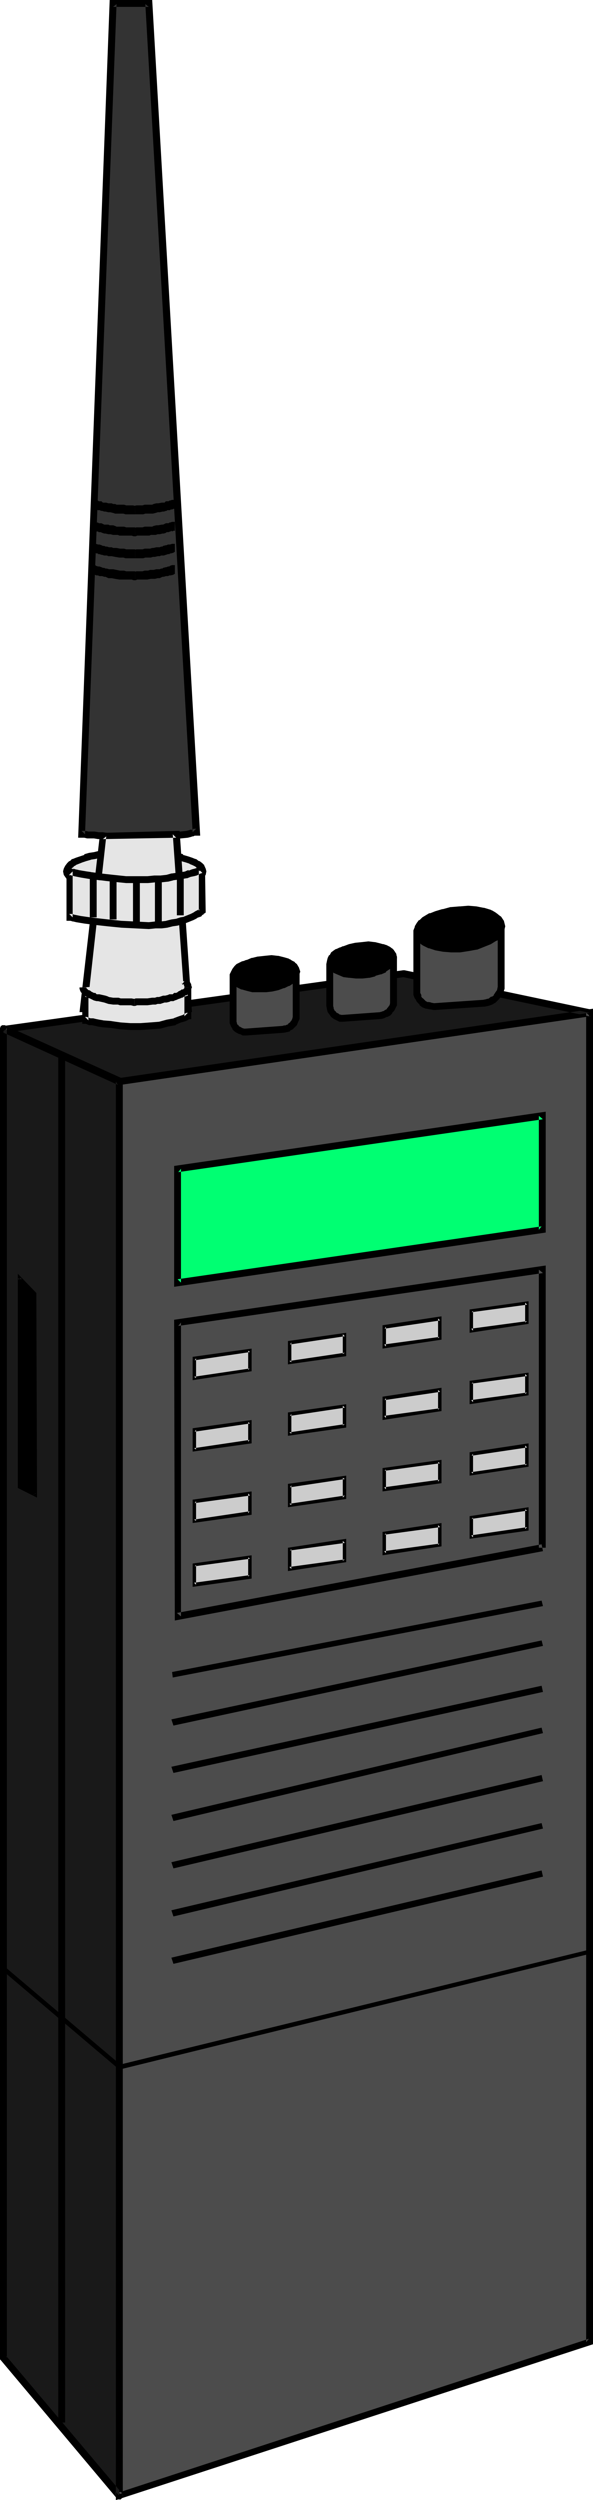 <?xml version="1.0" encoding="UTF-8" standalone="no"?>
<svg
   version="1.0"
   width="36.967mm"
   height="155.668mm"
   id="svg91"
   sodipodi:docname="Portable Radio 2.wmf"
   xmlns:inkscape="http://www.inkscape.org/namespaces/inkscape"
   xmlns:sodipodi="http://sodipodi.sourceforge.net/DTD/sodipodi-0.dtd"
   xmlns="http://www.w3.org/2000/svg"
   xmlns:svg="http://www.w3.org/2000/svg">
  <sodipodi:namedview
     id="namedview91"
     pagecolor="#ffffff"
     bordercolor="#000000"
     borderopacity="0.25"
     inkscape:showpageshadow="2"
     inkscape:pageopacity="0.0"
     inkscape:pagecheckerboard="0"
     inkscape:deskcolor="#d1d1d1"
     inkscape:document-units="mm" />
  <defs
     id="defs1">
    <pattern
       id="WMFhbasepattern"
       patternUnits="userSpaceOnUse"
       width="6"
       height="6"
       x="0"
       y="0" />
  </defs>
  <path
     style="fill:#e5e5e5;fill-opacity:1;fill-rule:evenodd;stroke:none"
     d="m 31.336,200.535 h -1.777 l -1.615,0.162 h -1.454 l -1.454,0.162 -1.454,0.162 -1.292,0.323 -1.131,0.162 -1.131,0.323 -0.969,0.323 -0.808,0.485 -0.808,0.323 -0.646,0.323 -0.485,0.485 -0.323,0.485 -0.162,0.323 -0.162,0.485 0.162,0.485 0.162,0.485 0.323,0.485 0.485,0.485 0.646,0.323 0.808,0.323 0.808,0.485 0.969,0.323 1.131,0.323 1.131,0.162 1.292,0.323 1.454,0.162 1.454,0.162 h 1.454 l 1.615,0.162 h 1.777 l 3.231,-0.162 3.069,-0.162 1.454,-0.162 1.454,-0.323 1.292,-0.162 1.131,-0.323 1.131,-0.323 0.808,-0.485 0.808,-0.323 0.808,-0.323 0.485,-0.485 0.485,-0.485 0.162,-0.485 0.162,-0.485 -0.162,-0.485 -0.162,-0.323 -0.485,-0.485 -0.485,-0.485 -0.808,-0.323 -0.808,-0.323 -0.808,-0.485 -1.131,-0.323 -1.131,-0.323 -1.292,-0.162 -1.454,-0.323 -1.454,-0.162 -3.069,-0.162 z"
     id="path1" />
  <path
     style="fill:#000000;fill-opacity:1;fill-rule:evenodd;stroke:none"
     d="m 31.336,199.727 h -1.777 l -1.615,0.162 h -1.615 l -1.454,0.162 v 0 l -1.454,0.162 v 0 l -1.292,0.323 -1.131,0.162 v 0 l -1.131,0.323 v 0.162 l -0.969,0.323 -0.969,0.323 v 0 l -0.808,0.323 H 16.96 l -0.485,0.485 h -0.162 l -0.485,0.485 -0.485,0.646 -0.323,0.646 -0.162,0.646 0.162,0.808 0.323,0.485 0.485,0.646 0.485,0.485 0.162,0.162 0.485,0.323 0.162,0.162 0.808,0.323 0.808,0.323 h 0.162 l 0.969,0.323 1.131,0.323 v 0.162 l 1.131,0.162 1.292,0.323 v 0 l 1.454,0.162 v 0 l 1.454,0.162 h 1.615 l 1.615,0.162 h 1.777 l 3.231,-0.162 h 0.162 l 3.069,-0.162 v 0 l 1.454,-0.162 1.454,-0.323 v 0 l 1.292,-0.162 v -0.162 l 1.131,-0.323 v 0.162 l 1.131,-0.323 0.162,-0.162 0.808,-0.323 0.808,-0.323 0.162,-0.162 0.808,-0.323 0.485,-0.646 h 0.162 l 0.485,-0.485 v -0.162 l 0.323,-0.485 0.162,-0.808 -0.162,-0.646 -0.323,-0.646 v -0.162 l -0.485,-0.485 -0.646,-0.485 H 46.842 l -0.646,-0.485 h -0.162 l -0.808,-0.323 v 0 l -0.969,-0.323 v 0 l -1.131,-0.323 v -0.162 l -1.131,-0.323 -1.292,-0.162 v 0 l -1.454,-0.323 -1.454,-0.162 v 0 l -3.069,-0.162 h -0.162 l -3.231,-0.162 v 1.616 l 3.231,0.162 v 0 l 3.069,0.162 v 0 l 1.454,0.162 1.292,0.323 v 0 l 1.292,0.162 1.131,0.323 h -0.162 l 1.131,0.323 v 0 l 0.969,0.323 h -0.162 l 0.808,0.323 v 0 l 0.646,0.323 v 0 l 0.485,0.485 -0.162,-0.162 0.485,0.485 -0.162,-0.162 0.323,0.485 -0.162,-0.323 0.162,0.485 v -0.162 l -0.162,0.323 0.162,-0.162 -0.323,0.323 h 0.162 l -0.485,0.485 0.162,-0.162 -0.485,0.485 v -0.162 l -0.646,0.485 v 0 l -0.808,0.323 -0.969,0.323 h 0.162 l -1.131,0.323 v 0 l -1.131,0.323 h 0.162 l -1.292,0.162 v 0 l -1.292,0.323 -1.454,0.162 v 0 l -3.069,0.162 v 0 l -3.231,0.162 h -1.777 0.162 l -1.615,-0.162 h -1.615 l -1.454,-0.162 v 0 l -1.292,-0.162 v 0 l -1.292,-0.323 -1.131,-0.162 h 0.162 l -1.131,-0.323 -0.969,-0.323 v 0 l -0.808,-0.323 -0.808,-0.323 h 0.162 l -0.646,-0.485 0.162,0.162 -0.646,-0.485 0.162,0.162 -0.323,-0.485 0.162,0.162 -0.323,-0.485 0.162,0.162 -0.162,-0.323 v 0.162 l 0.162,-0.485 -0.162,0.323 0.323,-0.485 h -0.162 l 0.323,-0.323 -0.162,0.162 0.646,-0.485 h -0.162 l 0.646,-0.323 h -0.162 l 0.808,-0.323 v 0 l 0.808,-0.323 0.969,-0.323 v 0 l 1.131,-0.323 h -0.162 l 1.131,-0.162 1.292,-0.323 v 0 l 1.292,-0.162 v 0 l 1.454,-0.162 h 1.615 l 1.615,-0.162 h -0.162 1.777 z"
     id="path2" />
  <path
     style="fill:#4c4c4c;fill-opacity:1;fill-rule:evenodd;stroke:none"
     d="M 138.912,551.187 V 238.347 L 28.105,254.506 v 332.878 z"
     id="path3" />
  <path
     style="fill:#000000;fill-opacity:1;fill-rule:evenodd;stroke:none"
     d="M 139.72,551.672 V 237.377 l -112.422,16.482 v 334.494 l 112.422,-36.681 -0.969,-1.293 -110.807,36.196 0.969,0.808 v -332.878 l -0.646,0.808 110.807,-16.159 -0.969,-0.808 v 312.84 l 0.646,-0.808 z"
     id="path4" />
  <path
     style="fill:#191919;fill-opacity:1;fill-rule:evenodd;stroke:none"
     d="M 95.139,229.136 138.912,238.347 28.105,254.506 1.131,242.225 Z"
     id="path5" />
  <path
     style="fill:#000000;fill-opacity:1;fill-rule:evenodd;stroke:none"
     d="m 95.139,229.944 h -0.162 l 43.773,9.211 0.162,-1.616 -110.807,16.159 h 0.485 L 1.454,241.417 1.131,243.033 95.139,229.944 94.977,228.328 0.969,241.417 H 0.808 l -0.162,0.162 -0.162,0.162 -0.162,0.162 v 0.162 0.162 0.323 l 0.162,0.162 v 0.162 l 0.162,0.162 27.136,12.281 h 0.162 0.162 0.162 L 139.074,239.155 h 0.162 l 0.162,-0.162 0.162,-0.162 0.162,-0.162 v -0.162 -0.162 -0.162 -0.323 l -0.162,-0.162 h -0.323 l -0.162,-0.162 -43.773,-9.211 h -0.162 -0.162 z"
     id="path6" />
  <path
     style="fill:#191919;fill-opacity:1;fill-rule:evenodd;stroke:none"
     d="M 0.808,554.904 V 242.063 L 28.105,254.506 v 332.878 z"
     id="path7" />
  <path
     style="fill:#000000;fill-opacity:1;fill-rule:evenodd;stroke:none"
     d="m 1.454,554.419 0.162,0.485 V 242.063 l -1.131,0.808 27.298,12.443 -0.485,-0.808 v 332.878 l 1.454,-0.646 -27.298,-32.318 -1.292,0.97 27.298,32.48 h 0.162 l 0.162,0.162 0.162,0.162 h 0.162 0.323 l 0.162,-0.162 0.162,-0.162 0.162,-0.162 v -0.162 -0.162 -332.878 0 -0.323 l -0.162,-0.162 v -0.162 L 28.59,253.698 1.131,241.256 H 0.969 0.808 0.485 l -0.162,0.162 H 0.162 v 0.162 L 0,241.902 v 0.162 312.84 0.162 0.162 l 0.162,0.162 z"
     id="path8" />
  <path
     style="fill:#00ff72;fill-opacity:1;fill-rule:evenodd;stroke:none"
     d="m 127.767,289.41 v -26.824 l -85.932,12.443 v 26.824 z"
     id="path9" />
  <path
     style="fill:#000000;fill-opacity:1;fill-rule:evenodd;stroke:none"
     d="m 128.574,290.056 v -28.44 l -87.547,12.766 v 28.44 l 87.547,-12.766 -0.969,-1.454 -85.77,12.443 0.808,0.808 v -26.824 l -0.646,0.808 85.932,-12.443 -0.969,-0.808 v 26.824 l 0.646,-0.808 z"
     id="path10" />
  <path
     style="fill:#000000;fill-opacity:1;fill-rule:evenodd;stroke:none"
     d="m 128.574,364.226 v -66.414 l -87.547,12.766 0.162,70.777 86.739,-16.321 -0.323,-1.616 -85.932,16.159 0.969,0.808 v -69.161 l -0.646,0.808 85.932,-12.443 -0.969,-0.808 v 65.444 z"
     id="path11" />
  <path
     style="fill:#000000;fill-opacity:1;fill-rule:evenodd;stroke:none"
     d="m 40.704,394.767 87.224,-16.805 -0.323,-1.293 -87.062,16.805 z"
     id="path12" />
  <path
     style="fill:#000000;fill-opacity:1;fill-rule:evenodd;stroke:none"
     d="m 40.866,406.078 87.062,-18.745 -0.323,-1.293 -87.224,18.583 z"
     id="path13" />
  <path
     style="fill:#000000;fill-opacity:1;fill-rule:evenodd;stroke:none"
     d="m 40.866,417.228 87.062,-19.068 -0.323,-1.454 -87.224,19.068 z"
     id="path14" />
  <path
     style="fill:#000000;fill-opacity:1;fill-rule:evenodd;stroke:none"
     d="m 40.866,428.54 87.062,-20.684 -0.323,-1.293 -87.224,20.522 z"
     id="path15" />
  <path
     style="fill:#000000;fill-opacity:1;fill-rule:evenodd;stroke:none"
     d="m 40.866,439.689 87.062,-20.522 -0.323,-1.454 -87.224,20.522 z"
     id="path16" />
  <path
     style="fill:#000000;fill-opacity:1;fill-rule:evenodd;stroke:none"
     d="m 40.866,451.001 87.062,-20.684 -0.323,-1.293 -87.224,20.522 z"
     id="path17" />
  <path
     style="fill:#000000;fill-opacity:1;fill-rule:evenodd;stroke:none"
     d="m 40.866,462.151 87.062,-20.522 -0.323,-1.454 -87.224,20.522 z"
     id="path18" />
  <path
     style="fill:#000000;fill-opacity:1;fill-rule:evenodd;stroke:none"
     d="m 0.646,463.767 27.459,23.269 111.13,-27.309 -0.162,-0.97 -110.968,27.147 0.485,0.162 -27.298,-23.108 z"
     id="path19" />
  <path
     style="fill:#000000;fill-opacity:1;fill-rule:evenodd;stroke:none"
     d="m 13.73,248.366 v 321.728 h 1.615 V 248.366 Z"
     id="path20" />
  <path
     style="fill:#000000;fill-opacity:1;fill-rule:evenodd;stroke:none"
     d="m 8.238,351.784 v -47.346 l -3.715,-3.717 v 49.124 z"
     id="path21" />
  <path
     style="fill:#000000;fill-opacity:1;fill-rule:evenodd;stroke:none"
     d="M 8.722,352.43 8.561,304.276 4.2,299.752 v 50.416 l 4.523,2.262 -0.323,-0.97 -3.715,-1.939 0.323,0.323 v -49.124 l -0.808,0.162 3.715,3.878 v -0.323 47.346 l 0.485,-0.323 z"
     id="path22" />
  <path
     style="fill:#cccccc;fill-opacity:1;fill-rule:evenodd;stroke:none"
     d="m 58.795,322.374 v -4.525 l -13.084,1.778 v 4.686 z"
     id="path23" />
  <path
     style="fill:#000000;fill-opacity:1;fill-rule:evenodd;stroke:none"
     d="m 59.28,322.697 v -5.332 L 45.389,319.304 v 5.494 l 13.891,-2.101 -0.485,-0.646 -13.084,1.939 0.485,0.323 v -4.686 l -0.323,0.485 13.084,-1.939 -0.485,-0.323 v 4.525 l 0.323,-0.323 z"
     id="path24" />
  <path
     style="fill:#cccccc;fill-opacity:1;fill-rule:evenodd;stroke:none"
     d="m 58.795,339.341 v -4.686 l -13.084,1.778 v 4.686 z"
     id="path25" />
  <path
     style="fill:#000000;fill-opacity:1;fill-rule:evenodd;stroke:none"
     d="m 59.28,339.665 v -5.494 l -13.891,1.939 v 5.494 l 13.891,-1.939 -0.485,-0.808 -13.084,1.939 0.485,0.323 v -4.686 l -0.323,0.485 13.084,-1.939 -0.485,-0.323 v 4.686 l 0.323,-0.485 z"
     id="path26" />
  <path
     style="fill:#cccccc;fill-opacity:1;fill-rule:evenodd;stroke:none"
     d="m 58.795,356.147 v -4.686 l -13.084,1.778 v 4.686 z"
     id="path27" />
  <path
     style="fill:#000000;fill-opacity:1;fill-rule:evenodd;stroke:none"
     d="m 59.28,356.47 v -5.494 L 45.389,352.915 v 5.494 l 13.891,-1.939 -0.485,-0.808 -13.084,1.939 0.485,0.323 v -4.686 l -0.323,0.485 13.084,-1.778 -0.485,-0.485 v 4.686 l 0.323,-0.485 z"
     id="path28" />
  <path
     style="fill:#cccccc;fill-opacity:1;fill-rule:evenodd;stroke:none"
     d="m 58.795,371.013 v -4.525 l -13.084,1.778 v 4.686 z"
     id="path29" />
  <path
     style="fill:#000000;fill-opacity:1;fill-rule:evenodd;stroke:none"
     d="m 59.28,371.498 v -5.494 l -13.891,1.939 v 5.494 l 13.891,-1.939 -0.485,-0.808 -13.084,1.778 0.485,0.485 v -4.686 l -0.323,0.323 13.084,-1.778 -0.485,-0.323 v 4.525 l 0.323,-0.323 z"
     id="path30" />
  <path
     style="fill:#cccccc;fill-opacity:1;fill-rule:evenodd;stroke:none"
     d="m 81.247,318.658 v -4.686 l -13.084,1.939 v 4.686 z"
     id="path31" />
  <path
     style="fill:#000000;fill-opacity:1;fill-rule:evenodd;stroke:none"
     d="m 81.57,319.142 v -5.494 l -13.73,1.939 v 5.494 l 13.73,-1.939 -0.323,-0.808 -13.084,1.939 0.485,0.323 v -4.686 l -0.323,0.485 12.922,-1.939 -0.485,-0.485 v 4.686 l 0.485,-0.323 z"
     id="path32" />
  <path
     style="fill:#cccccc;fill-opacity:1;fill-rule:evenodd;stroke:none"
     d="m 81.247,335.463 v -4.686 l -13.084,1.939 v 4.686 z"
     id="path33" />
  <path
     style="fill:#000000;fill-opacity:1;fill-rule:evenodd;stroke:none"
     d="m 81.57,335.948 v -5.494 l -13.73,1.939 v 5.494 l 13.73,-1.939 -0.323,-0.808 -13.084,1.939 0.485,0.323 v -4.686 l -0.323,0.485 12.922,-1.939 -0.485,-0.485 v 4.686 l 0.485,-0.323 z"
     id="path34" />
  <path
     style="fill:#cccccc;fill-opacity:1;fill-rule:evenodd;stroke:none"
     d="m 81.247,352.43 v -4.686 l -13.084,1.778 v 4.686 z"
     id="path35" />
  <path
     style="fill:#000000;fill-opacity:1;fill-rule:evenodd;stroke:none"
     d="m 81.57,352.753 v -5.494 l -13.73,1.939 v 5.494 l 13.73,-1.939 -0.323,-0.808 -13.084,1.939 0.485,0.323 v -4.686 l -0.323,0.485 12.922,-1.939 -0.485,-0.323 v 4.686 l 0.485,-0.485 z"
     id="path36" />
  <path
     style="fill:#cccccc;fill-opacity:1;fill-rule:evenodd;stroke:none"
     d="m 81.247,367.297 v -4.686 l -13.084,1.939 v 4.686 z"
     id="path37" />
  <path
     style="fill:#000000;fill-opacity:1;fill-rule:evenodd;stroke:none"
     d="m 81.57,367.62 v -5.494 l -13.73,2.101 v 5.494 l 13.73,-2.101 -0.323,-0.646 -13.084,1.778 0.485,0.485 v -4.686 l -0.323,0.323 12.922,-1.778 -0.485,-0.485 v 4.686 l 0.485,-0.323 z"
     id="path38" />
  <path
     style="fill:#cccccc;fill-opacity:1;fill-rule:evenodd;stroke:none"
     d="m 103.699,314.941 v -4.686 l -13.084,1.939 v 4.686 z"
     id="path39" />
  <path
     style="fill:#000000;fill-opacity:1;fill-rule:evenodd;stroke:none"
     d="m 104.022,315.264 v -5.494 l -13.891,2.101 v 5.494 l 13.891,-2.101 -0.485,-0.646 -13.084,1.778 0.485,0.485 v -4.686 l -0.323,0.485 13.084,-1.939 -0.485,-0.485 v 4.686 l 0.323,-0.323 z"
     id="path40" />
  <path
     style="fill:#cccccc;fill-opacity:1;fill-rule:evenodd;stroke:none"
     d="m 103.699,331.747 v -4.686 l -13.084,1.939 v 4.686 z"
     id="path41" />
  <path
     style="fill:#000000;fill-opacity:1;fill-rule:evenodd;stroke:none"
     d="m 104.022,332.07 v -5.494 l -13.891,2.101 v 5.494 l 13.891,-2.101 -0.485,-0.646 -13.084,1.778 0.485,0.485 v -4.686 l -0.323,0.485 13.084,-1.939 -0.485,-0.485 v 4.686 l 0.323,-0.323 z"
     id="path42" />
  <path
     style="fill:#cccccc;fill-opacity:1;fill-rule:evenodd;stroke:none"
     d="m 103.699,348.714 v -4.686 l -13.084,1.778 v 4.686 z"
     id="path43" />
  <path
     style="fill:#000000;fill-opacity:1;fill-rule:evenodd;stroke:none"
     d="m 104.022,349.037 v -5.494 l -13.891,1.939 v 5.494 l 13.891,-1.939 -0.485,-0.808 -13.084,1.778 0.485,0.485 v -4.686 l -0.323,0.323 13.084,-1.778 -0.485,-0.323 v 4.686 l 0.323,-0.485 z"
     id="path44" />
  <path
     style="fill:#cccccc;fill-opacity:1;fill-rule:evenodd;stroke:none"
     d="m 103.699,363.58 v -4.686 l -13.084,1.939 v 4.686 z"
     id="path45" />
  <path
     style="fill:#000000;fill-opacity:1;fill-rule:evenodd;stroke:none"
     d="m 104.022,363.903 v -5.494 l -13.891,2.101 v 5.494 l 13.891,-2.101 -0.485,-0.646 -13.084,1.778 0.485,0.485 v -4.686 l -0.323,0.323 13.084,-1.778 -0.485,-0.485 v 4.686 l 0.323,-0.323 z"
     id="path46" />
  <path
     style="fill:#cccccc;fill-opacity:1;fill-rule:evenodd;stroke:none"
     d="m 124.213,311.224 v -4.686 l -13.084,1.939 v 4.686 z"
     id="path47" />
  <path
     style="fill:#000000;fill-opacity:1;fill-rule:evenodd;stroke:none"
     d="m 124.536,311.548 v -5.333 l -13.891,1.939 v 5.494 l 13.891,-2.101 -0.323,-0.646 -13.245,1.778 0.485,0.485 v -4.686 l -0.323,0.323 13.084,-1.778 -0.485,-0.485 v 4.686 l 0.485,-0.323 z"
     id="path48" />
  <path
     style="fill:#cccccc;fill-opacity:1;fill-rule:evenodd;stroke:none"
     d="m 124.213,328.03 v -4.686 l -13.084,1.939 v 4.686 z"
     id="path49" />
  <path
     style="fill:#000000;fill-opacity:1;fill-rule:evenodd;stroke:none"
     d="m 124.536,328.353 v -5.333 l -13.891,1.939 v 5.494 l 13.891,-2.101 -0.323,-0.646 -13.245,1.778 0.485,0.485 v -4.686 l -0.323,0.323 13.084,-1.778 -0.485,-0.485 v 4.686 l 0.485,-0.323 z"
     id="path50" />
  <path
     style="fill:#cccccc;fill-opacity:1;fill-rule:evenodd;stroke:none"
     d="m 124.213,344.835 v -4.686 l -13.084,1.939 v 4.686 z"
     id="path51" />
  <path
     style="fill:#000000;fill-opacity:1;fill-rule:evenodd;stroke:none"
     d="m 124.536,345.159 v -5.494 l -13.891,2.101 v 5.494 l 13.891,-2.101 -0.323,-0.646 -13.245,1.939 0.485,0.323 v -4.686 l -0.323,0.485 13.084,-1.939 -0.485,-0.485 v 4.686 l 0.485,-0.323 z"
     id="path52" />
  <path
     style="fill:#cccccc;fill-opacity:1;fill-rule:evenodd;stroke:none"
     d="m 124.213,359.863 v -4.686 l -13.084,1.939 v 4.686 z"
     id="path53" />
  <path
     style="fill:#000000;fill-opacity:1;fill-rule:evenodd;stroke:none"
     d="m 124.536,360.187 v -5.494 l -13.891,2.101 v 5.333 l 13.891,-1.939 -0.323,-0.808 -13.245,1.939 0.485,0.485 v -4.686 l -0.323,0.323 13.084,-1.939 -0.485,-0.323 v 4.686 l 0.485,-0.485 z"
     id="path54" />
  <path
     style="fill:#333333;fill-opacity:1;fill-rule:evenodd;stroke:none"
     d="M 26.652,0.808 19.222,196.333 v 0 h 0.323 0.485 l 0.646,0.162 h 0.646 0.808 l 0.969,0.162 h 1.131 l 2.261,0.323 2.423,0.162 h 2.584 2.584 2.423 l 2.261,-0.162 2.1,-0.323 1.777,-0.162 1.454,-0.162 0.646,-0.162 0.485,-0.162 0.485,-0.162 h 0.323 0.162 v 0 L 35.051,0.808 Z"
     id="path55" />
  <path
     style="fill:#000000;fill-opacity:1;fill-rule:evenodd;stroke:none"
     d="m 25.844,0 -7.43,197.141 h 0.808 -0.162 0.323 0.646 -0.162 l 0.646,0.162 v 0 h 0.808 0.808 v 0 l 0.969,0.162 v 0 h 0.969 l 2.423,0.323 2.423,0.162 v 0 h 5.169 2.423 v 0 l 2.261,-0.162 v 0 l 2.1,-0.323 1.777,-0.162 1.615,-0.162 v 0 l 0.646,-0.162 0.485,-0.162 h 0.162 l 0.323,-0.162 h -0.162 0.323 0.162 l 0.162,-0.162 -0.162,0.162 h 0.969 L 35.859,0 H 25.844 l 0.808,1.616 H 35.051 L 34.243,0.97 45.389,195.848 l 0.808,-0.808 h -0.162 -0.323 0.162 -0.323 l -0.162,0.162 -0.323,0.162 v -0.162 l -0.485,0.162 -0.646,0.162 v 0 l -1.454,0.162 -1.777,0.162 -2.1,0.323 v 0 l -2.261,0.162 h 0.162 -2.423 -5.169 0.162 l -2.584,-0.162 -2.261,-0.323 h -0.969 v 0 l -0.969,-0.162 v 0 h -0.969 -0.646 0.162 l -0.808,-0.162 H 19.545 19.706 19.383 19.222 l 0.808,0.808 L 27.459,0.97 26.652,1.616 Z"
     id="path56" />
  <path
     style="fill:#000000;fill-opacity:1;fill-rule:evenodd;stroke:none"
     d="m 21.967,119.739 h -0.162 l 0.646,0.162 v 0 h 0.162 l 0.485,0.162 h 0.162 0.323 l 0.162,0.162 h 0.323 l 0.485,0.162 h 0.323 l 0.646,0.162 h 0.485 l 0.646,0.162 0.485,0.162 h 0.646 0.323 0.485 0.485 l 0.485,0.162 h 1.454 0.485 0.323 v -1.939 h 0.162 l -0.646,-0.162 h -1.615 l -0.485,-0.162 h -0.485 -0.485 -0.485 -0.323 l -0.323,-0.162 h -0.485 l -0.323,-0.162 h -0.485 -0.323 l -0.485,-0.162 h -0.162 -0.323 -0.323 l -0.323,-0.323 h -0.162 -0.323 -0.162 l -0.162,-0.162 h -0.323 -0.162 l -0.162,-0.162 h -0.485 z"
     id="path57" />
  <path
     style="fill:#000000;fill-opacity:1;fill-rule:evenodd;stroke:none"
     d="m 31.821,121.032 h 0.162 0.323 1.454 l 0.485,-0.162 h 0.485 0.485 0.323 0.485 l 0.646,-0.162 0.485,-0.162 h 0.485 l 0.646,-0.162 h 0.323 l 0.485,-0.162 h 0.162 l 0.162,-0.162 h 0.323 0.323 l 0.162,-0.162 h 0.162 0.162 l 0.323,-0.162 h 0.162 0.162 v -2.101 h -0.162 -0.485 l -0.485,0.162 h 0.162 -0.323 l -0.162,0.162 H 39.574 39.251 39.089 l -0.323,0.323 h -0.323 -0.162 -0.162 l -0.808,0.162 h -0.485 l -0.646,0.162 -0.323,0.162 h -0.485 -0.485 -0.323 -0.485 l -0.485,0.162 h -1.454 l -0.646,0.162 h 0.323 z"
     id="path58" />
  <path
     style="fill:#000000;fill-opacity:1;fill-rule:evenodd;stroke:none"
     d="m 21.967,124.91 h -0.162 l 0.646,0.162 v -0.162 l 0.162,0.162 h 0.485 l 0.162,0.162 h 0.323 0.162 l 0.323,0.162 0.485,0.162 h 0.323 l 0.646,0.162 h 0.485 l 0.646,0.162 h 0.485 0.646 l 0.323,0.162 h 0.485 0.485 0.485 1.454 l 0.485,0.162 h 0.323 v -2.101 h 0.162 -0.646 -1.615 l -0.485,-0.162 h -0.485 -0.485 -0.485 -0.323 l -0.323,-0.162 -0.485,-0.162 h -0.323 -0.485 l -0.323,-0.162 h -0.485 -0.162 -0.323 l -0.323,-0.162 -0.323,-0.162 h -0.162 -0.323 -0.162 l -0.162,-0.162 h -0.323 l -0.162,-0.162 h -0.162 -0.485 z"
     id="path59" />
  <path
     style="fill:#000000;fill-opacity:1;fill-rule:evenodd;stroke:none"
     d="m 31.821,126.203 h 0.162 l 0.323,-0.162 h 1.454 0.485 0.485 0.485 l 0.323,-0.162 h 0.485 0.646 l 0.485,-0.162 h 0.485 l 0.646,-0.162 h 0.323 l 0.485,-0.162 0.162,-0.162 h 0.162 0.323 l 0.323,-0.162 h 0.162 l 0.162,-0.162 0.162,0.162 0.323,-0.162 h 0.162 0.162 v -2.101 h -0.162 -0.485 l -0.485,0.162 h 0.162 -0.323 l -0.162,0.162 H 39.574 39.251 39.089 l -0.323,0.162 -0.323,0.162 h -0.162 -0.162 l -0.808,0.162 h -0.485 l -0.646,0.162 -0.323,0.162 h -0.485 -0.485 -0.323 -0.485 l -0.485,0.162 h -1.454 l -0.646,0.162 0.323,-0.162 z"
     id="path60" />
  <path
     style="fill:#000000;fill-opacity:1;fill-rule:evenodd;stroke:none"
     d="m 21.967,129.919 h -0.162 l 0.969,0.323 h 0.323 v 0.162 h 0.323 l 0.485,0.162 h 0.162 l 0.485,0.162 h 0.323 0.323 l 0.323,0.162 h 0.485 0.323 l 0.808,0.162 0.969,0.162 h 0.485 0.485 l 0.485,0.162 h 1.454 0.485 0.323 v -2.101 h 0.162 -0.646 -1.615 l -0.485,-0.162 h -0.485 -0.485 l -0.808,-0.162 h -0.808 l -0.323,-0.162 h -0.485 -0.162 l -0.485,-0.162 h -0.323 l -0.323,-0.162 h -0.323 l -0.323,-0.162 v 0 l -0.485,-0.162 h -0.323 l -0.485,-0.162 h -0.162 -0.485 z"
     id="path61" />
  <path
     style="fill:#000000;fill-opacity:1;fill-rule:evenodd;stroke:none"
     d="m 31.821,131.374 h 0.162 0.323 1.454 l 0.485,-0.162 h 0.485 0.808 l 0.485,-0.162 h 0.485 l 0.646,-0.162 h 0.485 l 0.323,-0.162 h 0.323 0.323 l 0.485,-0.162 0.485,-0.162 h 0.323 l 0.162,-0.162 h 0.162 l 0.646,-0.162 0.162,-0.162 h 0.162 v -1.939 h -0.162 -0.485 l -0.485,0.162 h -0.162 -0.323 l -0.323,0.162 H 39.089 l -0.646,0.162 -0.162,0.162 h -0.323 l -0.323,0.162 h -0.323 -0.485 l -0.646,0.162 h -0.323 l -0.485,0.162 h -0.485 -0.323 -0.485 l -0.485,0.162 h -1.454 l -0.646,0.162 0.323,-0.162 z"
     id="path62" />
  <path
     style="fill:#000000;fill-opacity:1;fill-rule:evenodd;stroke:none"
     d="m 21.967,135.09 h -0.162 l 0.969,0.323 h 0.323 v 0 l 0.323,0.162 h 0.485 0.162 l 0.485,0.162 h 0.323 l 0.323,0.162 0.323,0.162 h 0.485 0.323 l 0.808,0.162 0.969,0.162 h 0.485 0.485 0.485 1.454 l 0.485,0.162 h 0.323 v -2.101 h 0.162 -0.646 -1.615 l -0.485,-0.162 h -0.485 -0.485 l -0.808,-0.162 -0.808,-0.162 h -0.323 -0.485 -0.162 l -0.485,-0.162 h -0.323 l -0.323,-0.162 h -0.323 l -0.323,-0.162 v 0 l -0.485,-0.162 h -0.323 l -0.485,-0.162 -0.162,-0.162 h -0.485 z"
     id="path63" />
  <path
     style="fill:#000000;fill-opacity:1;fill-rule:evenodd;stroke:none"
     d="m 31.821,136.544 h 0.162 l 0.323,-0.162 h 1.454 0.485 0.485 l 0.808,-0.162 h 0.485 0.485 l 0.646,-0.162 h 0.485 l 0.323,-0.162 0.323,-0.162 h 0.323 l 0.485,-0.162 h 0.485 l 0.323,-0.162 h 0.162 0.162 l 0.646,-0.162 0.162,-0.162 h 0.162 v -2.101 h -0.162 -0.485 l -0.485,0.162 -0.162,0.162 h -0.323 l -0.323,0.162 H 39.089 l -0.646,0.162 -0.162,0.162 h -0.323 l -0.323,0.162 h -0.323 -0.485 l -0.646,0.162 h -0.323 -0.485 l -0.485,0.162 h -0.323 -0.485 l -0.485,0.162 h -1.454 l -0.646,0.162 0.323,-0.162 z"
     id="path64" />
  <path
     style="fill:#4c4c4c;fill-opacity:1;fill-rule:evenodd;stroke:none"
     d="m 114.037,236.085 0.808,-0.162 0.808,-0.323 0.646,-0.485 0.646,-0.485 0.485,-0.646 0.323,-0.646 0.323,-0.808 v -0.808 -13.089 -0.808 l -0.323,-0.808 -0.323,-0.646 -0.485,-0.485 -0.646,-0.485 -0.646,-0.323 -0.808,-0.162 h -0.808 l -11.791,0.808 h -0.808 l -0.808,0.323 -0.646,0.485 -0.646,0.485 -0.485,0.646 -0.323,0.646 -0.323,0.808 v 0.808 13.25 0.808 l 0.323,0.646 0.323,0.646 0.485,0.646 0.646,0.485 0.646,0.162 0.808,0.162 0.808,0.162 z"
     id="path65" />
  <path
     style="fill:#000000;fill-opacity:1;fill-rule:evenodd;stroke:none"
     d="m 114.037,236.893 h 0.162 l 0.808,-0.162 0.969,-0.323 0.808,-0.485 0.162,-0.162 0.485,-0.485 0.162,-0.162 0.485,-0.646 0.485,-0.808 v 0 l 0.323,-0.97 v -0.97 -13.089 -0.97 l -0.323,-0.97 v 0 l -0.485,-0.808 -0.646,-0.485 v -0.162 l -0.646,-0.485 -0.808,-0.485 -1.131,-0.162 h -0.808 l -11.791,0.808 h -0.162 -0.969 l -0.808,0.485 v 0 l -0.808,0.485 -0.646,0.646 h -0.162 l -0.485,0.646 -0.485,0.808 v 0.162 l -0.323,0.808 v 0.97 13.25 0.97 l 0.323,0.808 0.162,0.162 0.323,0.646 0.646,0.646 v 0.162 l 0.646,0.485 0.808,0.323 h 0.162 l 0.808,0.162 h 0.162 l 0.808,0.162 v 0 l 11.791,-0.808 v -1.616 l -11.791,0.808 v 0 l -0.808,-0.162 h 0.162 l -0.808,-0.162 0.162,0.162 -0.646,-0.323 0.162,0.162 -0.485,-0.485 v 0 l -0.485,-0.485 v 0.162 l -0.323,-0.646 h 0.162 l -0.323,-0.646 v 0.162 -0.808 0.162 -13.25 0.162 -0.808 0.162 l 0.323,-0.808 v 0.162 l 0.323,-0.808 -0.162,0.162 0.485,-0.646 v 0.162 l 0.646,-0.646 -0.323,0.162 0.808,-0.485 -0.162,0.162 0.808,-0.323 h -0.162 0.808 -0.162 l 11.791,-0.808 v 0 h 0.808 -0.162 l 0.808,0.162 -0.162,-0.162 0.646,0.485 -0.162,-0.162 0.646,0.485 -0.162,-0.162 0.646,0.646 -0.162,-0.162 0.323,0.646 v -0.162 l 0.162,0.808 v -0.323 0.808 0 13.089 0 0.808 -0.323 l -0.162,0.808 v 0 l -0.485,0.646 0.162,-0.162 -0.485,0.646 h 0.162 l -0.646,0.485 v -0.162 l -0.646,0.485 h 0.162 l -0.808,0.162 h 0.162 l -0.808,0.162 h 0.162 z"
     id="path66" />
  <path
     style="fill:#000000;fill-opacity:1;fill-rule:evenodd;stroke:none"
     d="m 108.384,214.108 -2.1,0.162 -1.777,0.485 -1.777,0.485 -1.454,0.646 -1.131,0.808 -0.485,0.485 -0.485,0.323 -0.323,0.485 -0.323,0.485 v 0.485 l -0.162,0.485 0.162,0.323 v 0.485 l 0.323,0.485 0.323,0.323 0.485,0.485 0.485,0.323 1.131,0.485 1.454,0.485 1.777,0.323 1.777,0.162 h 2.1 l 1.938,-0.323 1.777,-0.323 1.777,-0.485 1.454,-0.646 1.131,-0.808 0.969,-0.808 0.646,-0.97 v -0.485 l 0.162,-0.485 -0.162,-0.485 v -0.485 l -0.646,-0.808 -0.969,-0.646 -1.131,-0.646 -1.454,-0.485 -1.777,-0.323 -1.777,-0.162 z"
     id="path67" />
  <path
     style="fill:#000000;fill-opacity:1;fill-rule:evenodd;stroke:none"
     d="m 108.384,213.3 h -0.162 l -1.938,0.162 h -0.162 l -1.777,0.485 h -0.162 l -1.615,0.485 -1.615,0.646 v 0.162 l -1.454,0.808 -0.808,0.97 h -0.162 l -0.323,0.485 v 0 l -0.323,0.646 -0.162,0.646 v 0 l -0.162,0.646 0.162,0.485 v 0 l 0.162,0.646 0.323,0.646 v 0 l 0.323,0.323 0.162,0.162 0.323,0.323 0.162,0.162 0.485,0.323 1.292,0.646 h 0.162 l 1.454,0.485 v 0 l 1.777,0.323 v 0 l 1.938,0.162 v 0 h 2.1 v 0 l 2.1,-0.323 v 0 l 1.777,-0.323 h 0.162 l 1.615,-0.646 v 0 l 1.615,-0.646 1.292,-0.808 h 0.162 l 0.969,-0.97 0.646,-1.131 0.162,-0.646 v 0 l 0.162,-0.646 -0.162,-0.646 v 0 l -0.162,-0.646 -0.646,-0.97 -1.131,-0.808 v 0 l -1.292,-0.808 -1.615,-0.485 h -0.162 l -1.615,-0.323 v 0 l -1.938,-0.162 v 0 l -1.938,0.162 v 1.616 l 1.938,-0.162 h -0.162 l 1.938,0.162 v 0 l 1.615,0.323 h -0.162 l 1.454,0.485 v -0.162 l 1.131,0.646 v 0 l 0.808,0.646 -0.162,-0.162 0.646,0.808 -0.162,-0.323 v 0.485 0 l 0.162,0.485 v -0.323 l -0.162,0.485 v 0 0.485 -0.162 l -0.485,0.808 0.162,-0.162 -0.969,0.808 0.162,-0.162 -1.292,0.808 h 0.162 l -1.454,0.646 v 0 l -1.615,0.485 v 0 l -1.777,0.323 v 0 l -1.938,0.323 h 0.162 -2.1 0.162 l -1.938,-0.162 h 0.162 l -1.615,-0.323 v 0.162 l -1.454,-0.485 v 0 l -1.131,-0.646 0.162,0.162 -0.485,-0.323 v 0 l -0.323,-0.323 v 0 l -0.323,-0.323 v 0 l -0.323,-0.485 0.162,0.323 v -0.485 0.162 l -0.162,-0.485 v 0.162 l 0.162,-0.485 v 0.162 -0.485 0.162 l 0.162,-0.485 v 0.162 l 0.323,-0.485 v 0.162 l 0.808,-0.97 -0.162,0.162 1.292,-0.808 -0.162,0.162 1.454,-0.646 1.777,-0.646 -0.162,0.162 1.777,-0.485 v 0 l 1.938,-0.162 v 0 z"
     id="path68" />
  <path
     style="fill:#4c4c4c;fill-opacity:1;fill-rule:evenodd;stroke:none"
     d="m 89.647,238.993 0.646,-0.162 0.646,-0.323 0.485,-0.162 0.323,-0.485 0.485,-0.485 0.323,-0.485 0.162,-0.485 v -0.646 -9.857 -0.646 l -0.162,-0.485 -0.323,-0.485 -0.485,-0.485 -0.323,-0.323 -0.485,-0.323 -0.646,-0.162 H 89.647 l -8.884,0.646 -0.646,0.162 -0.485,0.162 -0.485,0.323 -0.485,0.485 -0.323,0.485 -0.323,0.485 -0.162,0.485 -0.162,0.646 v 9.857 l 0.162,0.646 0.162,0.485 0.323,0.485 0.323,0.485 0.485,0.323 0.485,0.162 0.485,0.323 h 0.646 z"
     id="path69" />
  <path
     style="fill:#000000;fill-opacity:1;fill-rule:evenodd;stroke:none"
     d="m 89.647,239.801 h 0.162 l 0.646,-0.162 0.646,-0.323 h 0.162 l 0.646,-0.323 0.485,-0.485 v -0.162 l 0.485,-0.485 0.323,-0.646 0.323,-0.646 v -0.808 -9.857 -0.808 l -0.323,-0.646 -0.323,-0.646 -0.485,-0.646 H 92.231 l -0.485,-0.323 -0.485,-0.323 H 91.1 l -0.646,-0.323 H 89.647 l -8.884,0.646 h -0.162 l -0.646,0.162 -0.646,0.323 h -0.162 l -0.485,0.323 -0.646,0.485 -0.323,0.646 h -0.162 l -0.323,0.646 -0.162,0.646 -0.162,0.808 v 9.857 l 0.162,0.808 0.162,0.646 0.485,0.646 0.323,0.485 0.646,0.485 0.646,0.323 v 0 l 0.646,0.323 h 0.808 l 8.884,-0.646 v -1.616 l -8.884,0.646 v 0 h -0.646 0.323 l -0.646,-0.162 h 0.162 l -0.485,-0.323 0.162,0.162 -0.485,-0.323 0.162,0.162 -0.323,-0.485 v 0.162 l -0.323,-0.485 0.162,0.162 -0.323,-0.485 0.162,0.162 -0.162,-0.646 v 0 -9.857 0 l 0.162,-0.485 -0.162,0.162 0.323,-0.646 -0.162,0.162 0.323,-0.485 v 0 l 0.323,-0.323 -0.162,0.162 0.485,-0.485 -0.162,0.162 0.485,-0.323 v 0 l 0.485,-0.162 h -0.162 l 0.646,-0.162 h -0.162 l 8.884,-0.646 v 0 h 0.646 -0.162 l 0.485,0.162 h -0.162 l 0.646,0.323 -0.162,-0.162 0.323,0.323 v 0 l 0.323,0.323 -0.162,-0.162 0.323,0.485 v -0.162 l 0.162,0.485 v -0.162 0.646 0 9.857 -0.162 0.646 -0.162 l -0.162,0.646 v -0.162 l -0.323,0.485 0.162,-0.162 -0.485,0.485 h 0.162 l -0.485,0.323 0.162,-0.162 -0.485,0.323 h 0.162 l -0.646,0.162 h 0.162 l -0.646,0.162 h 0.162 z"
     id="path70" />
  <path
     style="fill:#000000;fill-opacity:1;fill-rule:evenodd;stroke:none"
     d="m 85.286,222.511 -1.454,0.162 -1.454,0.323 -1.131,0.323 -1.131,0.485 -0.969,0.646 -0.646,0.646 -0.485,0.646 -0.162,0.646 0.162,0.646 0.485,0.646 0.646,0.646 0.969,0.485 1.131,0.323 1.131,0.162 1.454,0.162 h 1.454 l 1.615,-0.162 1.292,-0.323 1.292,-0.485 1.131,-0.485 0.808,-0.485 0.808,-0.646 0.323,-0.808 0.162,-0.646 -0.162,-0.646 -0.323,-0.646 -0.808,-0.485 -0.808,-0.485 -1.131,-0.323 -1.292,-0.323 -1.292,-0.162 z"
     id="path71" />
  <path
     style="fill:#000000;fill-opacity:1;fill-rule:evenodd;stroke:none"
     d="m 85.286,221.703 v 0 l -1.615,0.162 v 0 l -1.454,0.323 v 0 l -1.292,0.485 h -0.162 l -0.969,0.485 h -0.162 l -0.969,0.646 -0.808,0.646 -0.485,0.97 -0.323,0.97 0.323,1.131 0.485,0.808 0.808,0.646 1.131,0.485 v 0 l 1.131,0.485 v 0 l 1.292,0.162 h 0.162 l 1.454,0.162 v 0 h 1.615 v 0 l 1.454,-0.162 h 0.162 l 1.292,-0.323 0.162,-0.162 1.131,-0.323 h 0.162 l 1.131,-0.485 v -0.162 l 0.969,-0.646 0.969,-0.646 0.485,-0.97 0.162,-0.97 -0.162,-0.97 -0.646,-0.97 -0.808,-0.646 -0.969,-0.485 H 90.777 L 89.647,222.026 v 0 l -1.292,-0.323 h -0.162 l -1.292,-0.162 h -0.162 l -1.454,0.162 0.162,1.616 1.454,-0.162 h -0.162 l 1.454,0.162 h -0.162 l 1.292,0.323 v -0.162 l 0.969,0.323 v 0 l 0.808,0.485 v 0 l 0.646,0.485 -0.323,-0.162 0.485,0.646 -0.162,-0.323 0.162,0.646 v -0.323 l -0.162,0.646 0.162,-0.162 -0.485,0.646 0.323,-0.162 -0.808,0.646 0.162,-0.162 -0.969,0.646 0.162,-0.162 -1.131,0.646 h 0.162 l -1.292,0.323 v 0 l -1.454,0.323 h 0.162 l -1.454,0.162 v 0 h -1.454 v 0 l -1.292,-0.162 v 0 l -1.131,-0.162 v 0 l -1.131,-0.323 h 0.162 l -0.969,-0.485 0.162,0.162 -0.646,-0.646 0.162,0.162 -0.323,-0.485 v 0.162 l -0.162,-0.646 v 0.323 l 0.162,-0.646 v 0.162 l 0.323,-0.646 -0.162,0.162 0.646,-0.646 v 0.162 l 0.808,-0.485 v 0 l 1.131,-0.485 h -0.162 l 1.292,-0.485 -0.162,0.162 1.454,-0.323 v 0 l 1.454,-0.162 v 0 z"
     id="path72" />
  <path
     style="fill:#4c4c4c;fill-opacity:1;fill-rule:evenodd;stroke:none"
     d="m 66.71,242.225 0.646,-0.162 0.646,-0.162 0.485,-0.323 0.323,-0.323 0.485,-0.485 0.323,-0.646 0.162,-0.485 v -0.646 -9.857 -0.646 l -0.162,-0.485 -0.323,-0.485 -0.485,-0.485 -0.323,-0.323 -0.485,-0.162 -0.646,-0.162 h -0.646 l -8.722,0.485 -0.646,0.162 -0.646,0.162 -0.485,0.323 -0.485,0.485 -0.323,0.485 -0.323,0.485 -0.162,0.485 v 0.646 9.857 0.646 l 0.162,0.646 0.323,0.323 0.323,0.485 0.485,0.323 0.485,0.323 0.646,0.162 h 0.646 z"
     id="path73" />
  <path
     style="fill:#000000;fill-opacity:1;fill-rule:evenodd;stroke:none"
     d="m 66.872,243.033 v 0 l 0.808,-0.162 0.646,-0.162 v -0.162 l 0.646,-0.323 0.485,-0.485 v 0 l 0.485,-0.485 0.323,-0.808 0.323,-0.646 v -0.808 -9.857 -0.808 l -0.323,-0.646 -0.323,-0.646 -0.485,-0.485 v -0.162 l -0.646,-0.323 -0.485,-0.323 H 68.164 L 67.518,225.581 h -0.808 l -8.884,0.485 v 0 l -0.808,0.162 -0.646,0.323 v 0 l -0.646,0.323 -0.485,0.485 -0.485,0.646 v 0 l -0.323,0.646 -0.323,0.646 v 0.808 10.019 0.646 l 0.323,0.808 0.323,0.485 v 0.162 l 0.485,0.485 0.485,0.323 0.646,0.323 h 0.162 l 0.646,0.323 h 0.808 l 8.884,-0.646 -0.162,-1.616 -8.884,0.646 h 0.162 -0.646 0.162 l -0.485,-0.162 v 0 l -0.485,-0.323 0.162,0.162 -0.485,-0.323 0.162,0.162 -0.323,-0.485 v 0.162 l -0.323,-0.485 0.162,0.162 -0.162,-0.485 v 0.162 -0.646 0 -9.857 0.162 -0.646 0.162 l 0.162,-0.646 -0.162,0.162 0.323,-0.485 v 0 l 0.323,-0.323 -0.162,0.162 0.485,-0.485 -0.162,0.162 0.646,-0.323 h -0.162 l 0.646,-0.162 h -0.162 l 0.646,-0.162 h -0.162 l 8.884,-0.485 h -0.162 0.646 l -0.162,-0.162 0.485,0.162 v 0 l 0.485,0.323 -0.162,-0.162 0.323,0.323 v 0 l 0.323,0.323 v -0.162 l 0.162,0.646 v -0.162 l 0.162,0.485 v -0.162 0.646 -0.162 9.857 0 0.646 -0.323 l -0.162,0.646 v -0.162 l -0.162,0.485 v -0.162 l -0.323,0.485 v 0 l -0.485,0.323 h 0.162 l -0.485,0.323 0.162,-0.162 -0.646,0.323 0.162,-0.162 -0.646,0.162 h 0.162 z"
     id="path74" />
  <path
     style="fill:#000000;fill-opacity:1;fill-rule:evenodd;stroke:none"
     d="m 62.51,225.743 -1.454,0.162 -1.454,0.323 -1.292,0.323 -1.131,0.485 -0.808,0.646 -0.808,0.646 -0.323,0.646 -0.162,0.646 0.162,0.808 0.323,0.646 0.808,0.485 0.808,0.485 1.131,0.323 1.292,0.323 h 1.454 1.454 l 1.454,-0.162 1.454,-0.323 1.292,-0.323 0.969,-0.646 0.969,-0.485 0.646,-0.646 0.323,-0.646 0.323,-0.808 -0.323,-0.646 -0.323,-0.646 -0.646,-0.485 -0.969,-0.485 -0.969,-0.323 -1.292,-0.323 -1.454,-0.162 z"
     id="path75" />
  <path
     style="fill:#000000;fill-opacity:1;fill-rule:evenodd;stroke:none"
     d="m 62.349,224.935 v 0 l -1.454,0.162 h -0.162 l -1.292,0.323 h -0.162 l -1.131,0.485 h -0.162 l -1.131,0.485 v 0 l -0.969,0.646 -0.969,0.808 -0.485,0.808 -0.162,0.97 0.162,1.131 0.485,0.808 0.969,0.808 0.969,0.485 h 0.162 l 1.131,0.323 v 0 l 1.292,0.323 v 0 h 1.454 0.162 1.454 0.162 l 1.454,-0.162 v 0 l 1.454,-0.323 v 0 l 1.292,-0.485 h 0.162 l 0.969,-0.485 h 0.162 l 0.969,-0.646 v -0.162 l 0.808,-0.646 0.485,-0.97 0.323,-0.97 -0.323,-0.97 -0.485,-0.808 -0.808,-0.646 H 68.971 l -0.969,-0.646 -1.131,-0.323 v 0 l -1.292,-0.323 h -0.162 l -1.454,-0.162 v 0 l -1.615,0.162 0.162,1.616 1.454,-0.162 v 0 l 1.292,0.162 v 0 l 1.131,0.323 v 0 l 1.131,0.323 -0.162,-0.162 0.808,0.485 v 0 l 0.646,0.485 -0.162,-0.162 0.323,0.646 -0.162,-0.323 0.323,0.646 v -0.323 l -0.323,0.808 0.162,-0.323 -0.323,0.646 0.162,-0.162 -0.808,0.646 h 0.162 l -0.969,0.485 h 0.162 l -1.131,0.485 h 0.162 l -1.292,0.485 0.162,-0.162 -1.454,0.323 v 0 l -1.454,0.162 v 0 h -1.454 0.162 -1.454 0.162 l -1.292,-0.323 0.162,0.162 -1.131,-0.485 h 0.162 l -0.969,-0.323 h 0.162 l -0.646,-0.485 0.162,0.162 -0.485,-0.646 0.162,0.323 -0.162,-0.808 v 0.485 l 0.162,-0.808 -0.162,0.323 0.485,-0.808 -0.162,0.162 0.646,-0.485 h -0.162 l 0.969,-0.485 v 0 l 0.969,-0.485 v 0 l 1.131,-0.485 v 0.162 l 1.454,-0.323 h -0.162 l 1.615,-0.162 h -0.162 z"
     id="path76" />
  <path
     style="fill:#e5e5e5;fill-opacity:1;fill-rule:evenodd;stroke:none"
     d="m 24.229,196.656 -4.523,40.721 h 24.713 l -2.907,-41.044 z"
     id="path77" />
  <path
     style="fill:#000000;fill-opacity:1;fill-rule:evenodd;stroke:none"
     d="m 23.583,196.01 -4.846,42.175 h 26.49 l -2.907,-42.66 -18.737,0.485 0.646,1.454 17.283,-0.323 -0.808,-0.808 2.907,41.044 0.808,-0.808 h -24.713 l 0.808,0.97 4.523,-40.721 -0.808,0.646 z"
     id="path78" />
  <path
     style="fill:#e5e5e5;fill-opacity:1;fill-rule:evenodd;stroke:none"
     d="m 16.314,205.059 v 10.827 h 0.162 0.323 l 0.485,0.162 0.808,0.162 0.969,0.162 0.969,0.162 1.292,0.162 1.131,0.162 2.907,0.323 3.231,0.323 3.231,0.162 3.231,0.162 1.454,-0.162 h 1.454 l 1.292,-0.162 1.292,-0.323 1.131,-0.162 0.969,-0.323 0.969,-0.323 0.808,-0.162 0.808,-0.485 0.646,-0.162 0.485,-0.323 0.485,-0.323 0.323,-0.162 0.323,-0.162 v -0.162 h 0.162 v -9.857 h -0.162 l -0.162,0.162 -0.162,0.162 -0.485,0.162 -0.646,0.162 -0.485,0.162 -0.808,0.162 -0.808,0.323 -1.131,0.162 -0.969,0.162 -1.131,0.162 -1.292,0.323 -1.454,0.162 h -1.615 l -1.454,0.162 h -1.777 -3.392 l -3.069,-0.323 -1.615,-0.162 -1.292,-0.162 -1.292,-0.162 -1.131,-0.162 -1.131,-0.162 -0.969,-0.162 -0.808,-0.162 -0.808,-0.162 -0.485,-0.162 h -0.485 l -0.162,-0.162 z"
     id="path79" />
  <path
     style="fill:#000000;fill-opacity:1;fill-rule:evenodd;stroke:none"
     d="m 15.668,204.413 v 12.281 h 0.808 -0.162 0.323 v 0 l 0.485,0.162 h 0.162 l 0.646,0.162 0.969,0.162 0.969,0.162 1.292,0.162 1.292,0.162 2.907,0.323 v 0 l 3.231,0.323 3.231,0.162 v 0 l 3.231,0.162 v 0 l 1.615,-0.162 h 1.292 0.162 l 1.292,-0.162 v 0 l 1.292,-0.323 1.131,-0.162 v 0 l 1.131,-0.323 0.969,-0.323 v 0 l 0.808,-0.323 v 0 l 0.808,-0.323 0.646,-0.323 0.485,-0.323 h 0.162 l 0.323,-0.162 h 0.162 l 0.323,-0.323 h -0.162 l 0.323,-0.162 v 0.162 l 0.162,-0.323 0.485,-0.323 -0.162,-10.827 h -0.969 l -0.485,0.162 0.323,-0.162 -0.323,0.162 v 0 l -0.323,0.162 h -0.162 l -0.485,0.162 v 0 l -0.646,0.162 v 0 l -0.808,0.323 v -0.162 l -0.808,0.323 h 0.162 l -0.969,0.162 h -0.162 l -0.969,0.162 v 0 l -1.131,0.162 h -0.162 l -1.131,0.323 v 0 l -1.454,0.162 h -1.454 l -1.615,0.162 h 0.162 -1.777 -3.392 v 0 l -3.069,-0.323 v 0 l -1.454,-0.162 v 0 l -1.454,-0.162 h 0.162 l -1.292,-0.162 -1.292,-0.162 h 0.162 l -1.131,-0.162 -0.969,-0.162 v 0 l -0.969,-0.162 h 0.162 l -0.808,-0.162 -0.485,-0.162 v 0.162 l -0.323,-0.162 h -0.162 l -0.323,-0.162 -0.808,0.162 0.646,1.454 h 0.162 -0.323 l 0.323,0.162 v -0.162 l 0.323,0.162 h 0.162 l 0.485,0.162 0.808,0.162 v 0 l 0.808,0.162 v 0 l 0.969,0.162 0.969,0.162 h 0.162 l 1.131,0.162 1.292,0.162 h 0.162 l 1.292,0.162 v 0 l 1.454,0.162 v 0 l 3.231,0.323 v 0 h 3.392 1.777 v 0 l 1.615,-0.162 h 1.454 l 1.454,-0.162 h 0.162 l 1.292,-0.323 h -0.162 l 1.292,-0.162 v 0 l 1.131,-0.162 h -0.162 l 0.969,-0.162 h 0.162 l 0.808,-0.323 v 0 l 0.808,-0.162 v 0 l 0.646,-0.162 v 0 l 0.646,-0.323 H 46.842 l 0.485,-0.162 v 0 l 0.485,-0.162 h 0.162 -0.485 0.162 l -0.808,-0.808 v 9.857 l 0.162,-0.485 v 0 l 0.162,-0.162 v 0 l -0.162,0.162 -0.323,0.162 v 0 l -0.323,0.162 v 0 l -0.323,0.162 v 0 l -0.485,0.323 -0.646,0.323 -0.808,0.323 v 0 l -0.808,0.323 h 0.162 l -0.969,0.162 -0.969,0.323 v 0 l -1.131,0.162 -1.292,0.323 h 0.162 l -1.454,0.162 h 0.162 -1.454 l -1.454,0.162 v 0 l -3.231,-0.162 v 0 l -3.231,-0.162 -3.069,-0.323 v 0 l -2.907,-0.323 -1.292,-0.162 -1.131,-0.162 -1.131,-0.162 -0.808,-0.162 -0.808,-0.162 v 0 l -0.485,-0.162 v 0 h -0.323 -0.162 -0.162 l 0.808,0.808 v -10.827 l -0.808,0.808 z"
     id="path80" />
  <path
     style="fill:#e5e5e5;fill-opacity:1;fill-rule:evenodd;stroke:none"
     d="m 20.029,233.661 v 6.464 h 0.162 0.162 l 0.323,0.162 0.485,0.162 h 0.646 l 0.646,0.162 0.808,0.162 0.969,0.162 1.938,0.162 2.1,0.323 2.423,0.162 h 2.423 l 2.261,-0.162 2.261,-0.162 1.777,-0.485 1.777,-0.323 1.292,-0.485 0.485,-0.323 0.485,-0.162 0.323,-0.162 0.323,-0.162 h 0.162 v 0 -5.817 0 l -0.162,0.162 h -0.162 l -0.485,0.162 -0.323,0.162 -0.485,0.162 -1.292,0.323 -1.615,0.323 -0.969,0.162 -0.969,0.162 h -0.969 l -1.292,0.162 h -1.131 -1.292 -2.746 l -2.423,-0.162 -2.1,-0.162 -1.938,-0.323 -0.808,-0.162 -0.808,-0.162 h -0.646 l -0.485,-0.162 -0.485,-0.162 h -0.323 l -0.162,-0.162 z"
     id="path81" />
  <path
     style="fill:#000000;fill-opacity:1;fill-rule:evenodd;stroke:none"
     d="m 19.383,233.014 v 7.918 h 0.808 -0.162 0.162 v 0 l 0.485,0.162 h -0.162 l 0.485,0.162 h 0.646 v 0 l 0.808,0.162 0.646,0.162 v 0 l 0.969,0.162 v 0 l 1.938,0.162 h 0.162 l 2.1,0.323 2.423,0.162 v 0 h 2.423 v 0 l 2.423,-0.162 v 0 l 2.1,-0.162 h 0.162 l 1.777,-0.485 1.777,-0.323 0.162,-0.162 1.131,-0.485 0.646,-0.162 0.485,-0.162 v 0 l 0.646,-0.323 v 0 l 0.323,-0.162 -0.485,0.162 0.808,-0.162 v -7.11 l -0.969,-0.162 -0.646,0.323 h 0.162 -0.323 l -0.485,0.162 v 0 l -0.485,0.162 h 0.162 l -1.292,0.323 v 0 l -1.615,0.323 v 0 l -0.969,0.162 h 0.162 l -0.969,0.162 v 0 h -1.131 l -1.131,0.162 h -1.131 v 0 h -1.292 -2.746 0.162 l -2.423,-0.162 -2.261,-0.162 v 0 l -1.777,-0.323 v 0 l -0.808,-0.162 h -0.162 l -0.646,-0.162 v 0 h -0.646 l -0.485,-0.162 -0.485,-0.162 -0.646,-0.162 -0.808,0.162 0.646,1.454 h 0.162 -0.162 l 0.162,0.162 h 0.323 l 0.485,0.162 0.485,0.162 h 0.646 v 0 l 0.808,0.162 v 0 l 0.808,0.162 v 0 l 1.938,0.323 v 0 l 2.261,0.162 2.423,0.162 v 0 h 2.746 1.292 v 0 h 1.292 l 1.131,-0.162 h 1.131 v 0 l 0.969,-0.162 H 39.089 l 0.808,-0.162 v 0 l 1.615,-0.323 h 0.162 l 1.131,-0.323 h 0.162 l 0.485,-0.323 h -0.162 0.485 l 0.323,-0.162 h 0.162 l 0.323,-0.162 H 44.258 v 0 l -0.808,-0.808 v 5.817 l 0.808,-0.808 h -0.323 l -0.323,0.162 v 0 l -0.485,0.323 v 0 l -0.485,0.162 -0.485,0.162 -1.292,0.485 h 0.162 l -1.777,0.323 -1.777,0.485 v 0 l -2.1,0.162 v 0 l -2.261,0.162 v 0 h -2.423 v 0 l -2.261,-0.162 -2.261,-0.323 h 0.162 l -2.1,-0.162 h 0.162 l -0.969,-0.162 v 0 l -0.808,-0.162 -0.646,-0.162 v 0 h -0.646 l -0.485,-0.162 v 0 l -0.323,-0.162 v 0 h -0.323 -0.162 l 0.808,0.808 v -6.464 l -0.808,0.808 z"
     id="path82" />
  <path
     style="fill:#e5e5e5;fill-opacity:1;fill-rule:evenodd;stroke:none"
     d="m 19.545,232.368 0.162,0.323 0.162,0.323 0.162,0.323 0.485,0.323 0.485,0.323 0.485,0.323 0.808,0.162 0.646,0.323 0.808,0.323 0.969,0.162 2.1,0.323 2.261,0.162 2.584,0.162 2.584,-0.162 2.423,-0.162 2.1,-0.323 0.969,-0.162 0.969,-0.323 0.808,-0.323 0.646,-0.162 0.646,-0.323 0.646,-0.323 0.323,-0.323 0.323,-0.323 0.162,-0.323 0.162,-0.323 -0.162,-0.485 -0.162,-0.323 -0.323,-0.323 -0.323,-0.323 z"
     id="path83" />
  <path
     style="fill:#000000;fill-opacity:1;fill-rule:evenodd;stroke:none"
     d="m 18.737,232.368 v 0.323 l 0.162,0.485 0.162,0.323 0.646,0.646 0.323,0.162 0.162,0.162 0.485,0.323 0.485,0.162 0.323,0.162 0.323,0.162 0.323,0.162 0.646,0.162 h 0.323 l 1.454,0.323 0.969,0.323 1.131,0.162 h 1.131 l 0.485,0.162 h 0.646 1.938 l 0.646,0.162 h 0.162 v -1.616 h 0.162 l -0.808,-0.162 h -1.938 -0.646 l -0.485,-0.162 h -1.292 l -0.969,-0.162 -0.323,-0.162 -0.485,-0.162 -1.454,-0.323 h -0.323 -0.323 l -0.323,-0.323 H 22.129 l -0.323,-0.162 -0.323,-0.162 -0.162,-0.162 -0.323,-0.162 h -0.162 l -0.162,-0.162 -0.323,-0.323 v 0 -0.162 z"
     id="path84" />
  <path
     style="fill:#000000;fill-opacity:1;fill-rule:evenodd;stroke:none"
     d="m 31.659,236.731 h 0.162 l 0.485,-0.162 h 1.938 0.485 l 1.292,-0.162 h 0.646 l 0.485,-0.162 h 0.646 l 0.969,-0.323 h 0.485 l 0.646,-0.162 0.323,-0.162 h 0.646 l 0.323,-0.162 0.485,-0.162 0.323,-0.162 0.485,-0.162 0.323,-0.162 0.323,-0.162 0.323,-0.162 0.162,-0.162 0.485,-0.162 0.323,-0.485 0.323,-0.162 0.162,-0.323 0.162,-0.485 v 0 0 l 0.162,-0.323 h -1.615 v -0.485 l -0.162,0.323 v 0.323 0 -0.162 0.162 l -0.323,0.323 H 42.804 l -0.162,0.162 -0.323,0.162 -0.323,0.162 -0.162,0.162 -0.323,0.162 h -0.485 l -0.323,0.323 h -0.323 -0.485 l -0.323,0.162 -0.646,0.162 h -0.485 l -0.969,0.323 h -0.485 l -0.485,0.162 h -0.646 l -1.131,0.162 h -0.646 -2.1 l -0.485,0.162 h 0.162 z"
     id="path85" />
  <path
     style="fill:#000000;fill-opacity:1;fill-rule:evenodd;stroke:none"
     d="m 45.227,232.368 -0.162,-0.485 v 0 -0.162 l -0.162,-0.485 h -0.162 l 0.162,0.162 v -0.162 l -0.646,-0.646 0.162,0.162 v -0.162 l -0.323,-0.162 v 0 0 l 0.162,0.323 -0.485,-0.646 h -0.323 l 0.485,0.162 -0.969,1.293 0.485,0.162 h -0.323 l -0.323,-0.485 0.162,0.485 h 0.323 v 0.162 -0.162 0.162 h 0.162 -0.162 v 0 -0.162 l 0.162,0.485 h 0.162 l -0.162,-0.162 v 0.323 l 0.162,0.323 v -0.323 z"
     id="path86" />
  <path
     style="fill:#000000;fill-opacity:1;fill-rule:evenodd;stroke:none"
     d="m 41.674,206.513 v 8.888 h 1.615 v -8.888 z"
     id="path87" />
  <path
     style="fill:#000000;fill-opacity:1;fill-rule:evenodd;stroke:none"
     d="m 36.505,206.998 v 10.342 h 1.615 v -10.342 z"
     id="path88" />
  <path
     style="fill:#000000;fill-opacity:1;fill-rule:evenodd;stroke:none"
     d="m 31.336,206.998 v 10.827 h 1.615 v -10.827 z"
     id="path89" />
  <path
     style="fill:#000000;fill-opacity:1;fill-rule:evenodd;stroke:none"
     d="m 25.844,206.029 v 10.342 h 1.615 v -10.342 z"
     id="path90" />
  <path
     style="fill:#000000;fill-opacity:1;fill-rule:evenodd;stroke:none"
     d="m 21.16,206.513 v 9.372 h 1.615 v -9.372 z"
     id="path91" />
</svg>
